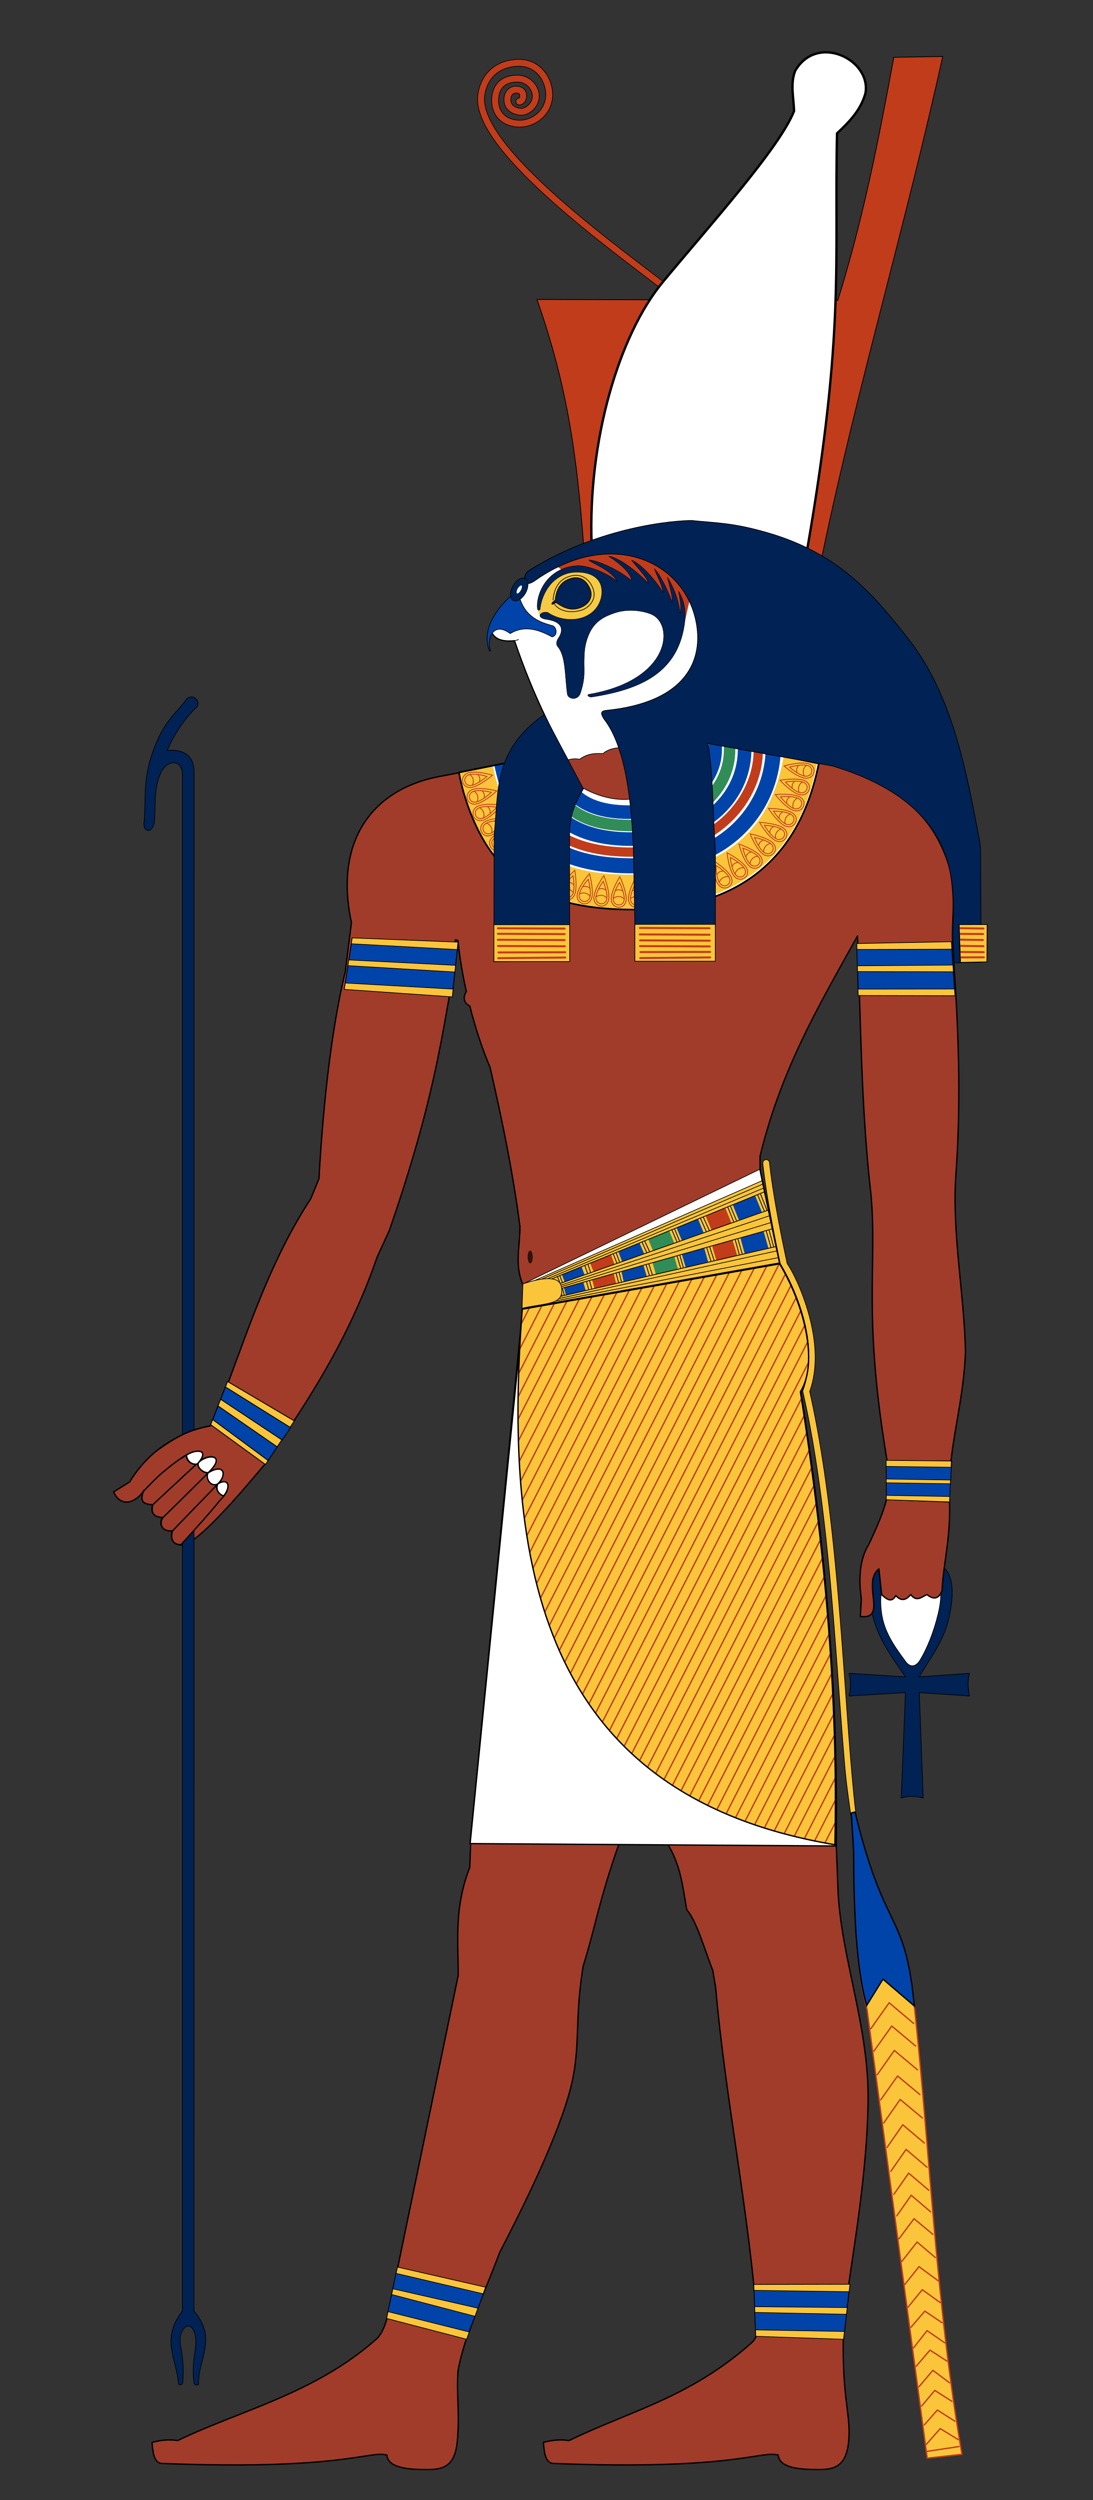 <svg xmlns="http://www.w3.org/2000/svg" width="350" height="800" version="1.0">
   <rect width="100%" height="100%" fill="#333333" stroke="none"/>
   <path d="M263.239 177.936c11.25-53.945 26.764-106.067 38.638-159.856l-15.657.252c-4.933 26.685-9.666 51.097-17.93 77.782l-96.35-.298c9.96 28.257 12.812 50.783 14.906 78.08 24.441-.868 49.947.898 76.393 4.04z" fill="#c13c1b" fill-rule="evenodd" stroke="#000" stroke-width=".25" />
   <path d="M212.479 91.568c-19.257-14.741-60.992-45.15-58.337-61.366 1.156-7.056 6.458-10.137 12.122-10.102 6.45.04 9.697 5.826 9.597 10.354-.128 5.765-5.29 9.436-10.102 9.092-5.512-.395-7.871-4.526-7.071-9.092.676-3.855 3.568-5.246 6.819-5.303 3.688-.065 6.172 2.946 6.06 5.808-.107 2.777-2.82 5.07-5.05 4.798-2.432-.296-4.154-1.697-4.04-4.04.112-2.34 1.696-3.178 3.03-3.03.888.098 1.854.311 2.02 1.767.133 1.17-.63 2.108-1.263 2.02" fill="none" stroke="#000" stroke-width="2.4" stroke-linecap="round" stroke-linejoin="round" />
   <path d="M212.479 91.568c-19.257-14.741-60.992-45.15-58.337-61.366 1.156-7.056 6.458-10.137 12.122-10.102 6.45.04 9.697 5.826 9.597 10.354-.128 5.765-5.29 9.436-10.102 9.092-5.512-.395-7.871-4.526-7.071-9.092.676-3.855 3.568-5.246 6.819-5.303 3.688-.065 6.172 2.946 6.06 5.808-.107 2.777-2.82 5.07-5.05 4.798-2.432-.296-4.154-1.697-4.04-4.04.112-2.34 1.696-3.178 3.03-3.03.888.098 1.854.311 2.02 1.767.133 1.17-.63 2.108-1.263 2.02" fill="none" stroke="#c13c1b" stroke-width="2" stroke-linecap="round" stroke-linejoin="round" />
   <path d="M189.458 174.274c-1.247-33.14 8.667-67.002 22.857-84.107 15.338-18.487 37.346-42.886 41.965-54.643-.111-4.107-1.273-8.75.357-12.857 7.037-12.116 24.368-3.575 22.5 7.143-1.523 5.496-5.248 9.23-9.107 12.857-.913 41.364 2.592 62.807-9.465 132.679" fill="#fff" fill-rule="evenodd" stroke="#000" stroke-width=".75" />
   <path d="M273.756 580.91l-.307 12.343c.092 17.746.562 36.573 4.168 49.573l19.3 143.75 11.117-1.235c-8.34-48.113-10.088-94.907-15.131-142.36-3.04-31.149-9.487-22.25-19.147-62.07z" fill="#fac53a" fill-rule="evenodd" stroke="#c13c1b" stroke-width=".432" />
   <path d="M305.016 303.875h-30.133m30.679 9.062l-30.243.437" fill="none" stroke="#000" stroke-width=".216" />
   <path d="M223.627 242.996l39.73.701c19.383 6.147 34.85 13.406 40.869 34.503 2.172 12.131.178 16.431.926 25.63l.618 9.574c1.33 20.65 1.876 41.458.309 62.688-1.256 18.425 2.698 38.086 3.088 56.512-.628 15.45-4.375 26.908-5.095 40.415l-19.3-1.506c-8.862-49.929-3.742-66.267-5.868-89.245-3.22-28.031-3.23-55.26-4.324-82.76-11.898 21.466-24.346 42.2-31.19 70.408l.001 4.67 6.485 29.916c3.48 4.882 13.453 27.039 6.212 39.67 8.264 48.38 12.168 97.852 11.699 146.232l.617 15.75c1.314 21.451 9.94 42.912 9.573 66.393-.365 23.48-4.595 46.46-7.72 68.864-1.184 25.837 2.385 30.425 1.491 39.848-.893 9.424-6.162 8.992-11.532 8.932-5.474-.062-10.785-.988-10.974-4.595-5.653-1.587-13.631 4.933-72.263 2.662-2.539-.344-2.727-4.075-2.96-6.724 2.614-.714 5.324-1.043 8.228-.596 19.497-9.53 38.655-13.62 58.673-31.498.948-.982 1.746-2.3 1.545-5.867-2.524-35.346-10.217-72.04-13.28-107.465l-.926-5.559c-2.707-6.918-5.104-15.692-8.337-19.455-1.312-7.205-1.855-14.41-6.485-21.616l-14.932-.31c-6.778 19.143-7.696 26.922-11.735 39.837-3.146 18.89-.326 26.913-4.832 41.998-4.543 15.21-14.255 34.954-21.925 49.718-4.702 12.668-11.177 26.046-13.33 37.751-.617 7.54.635 13.364-.258 22.787-.894 9.424-6.163 8.992-11.533 8.932-5.474-.062-10.785-.988-10.974-4.595-5.653-1.587-13.63 4.933-72.263 2.662-2.538-.344-2.727-4.075-2.96-6.724 2.614-.714 5.324-1.043 8.228-.596 19.498-9.53 43.905-14.856 63.898-32.733 1.929-2.157 2.543-4.532 3.28-6.888l22.633-109.224c.029-11.065-1.372-21.58 3.706-34.586l.309-8.647 18.673-170.841-2.075-7.225c-2.65-6.114-.76-12.588-.85-18.335-2.217-17.228-5.72-34.134-9.572-50.954-2.438-5.673-4.693-12.494-6.507-19.661-1.79-.695-2.317-2.681-1.083-4.556-1.216-5.467-2.154-11.034-2.705-16.362l-.822-.183-1.224 11.039c-.477 2.676-.395 5.311-.856 7.941-3.447 19.672-7.004 39.094-18.982 73.803l-3.978 8.723c-9.02 26.126-22.208 46.39-35.88 65.973l-17.033-12.27c9.843-24.334 16.773-49.597 31.63-72.329l2.653-6.442c1.046-18.874 3.392-45.47 8.431-66.333l1.972-15.64c-5.587-25.87 6.44-43.13 29.365-46.96l37.863-7.364" fill="#a13c2a" fill-rule="evenodd" stroke="#000" stroke-width=".432" stroke-linecap="round" stroke-linejoin="round" />
   <g fill-rule="evenodd" stroke="#000" stroke-linecap="round" stroke-linejoin="round">
      <path d="M-2306.297 184.523l126.243 8.061-.277 76.804-129.037-11.151 3.07-73.714z" fill="#fac53a" transform="matrix(.239 -.019 .016 .225 822.602 216.576)" />
      <path d="M-2306.69 192.987l126.446 10.278-.033 22.472-127.353-9.681.94-23.07zm-.92 31.366l127.059 11.038.146 24.403-128.228-10.692 1.023-24.749z" fill="#04a" transform="matrix(.239 -.019 .016 .225 822.602 216.576)" />
   </g>
   <path d="M276.367 591.212c-.447-2.634-1.628-5.47-2.009-8.515-4.272-34.2-4.916-92.64-15.083-137.46 2.938-8.146 1.788-17.4-.399-25.108-2.16-7.611-5.229-13.556-6.802-15.794-1.137-5.323-4.491-21.112-5.654-32.29a1.08 1.08 0 00-1.095-.986h0a1.08 1.08 0 00-1.053 1.21c1.195 11.483 4.617 27.496 5.728 32.695.033.149.098.29.19.412 1.148 1.568 4.46 7.78 6.606 15.34 2.145 7.56 3.183 16.555.35 24.096a1.08 1.08 0 00-.04.615c8.551 37.496 10.412 84.889 13.397 119.58.871 10.114 2.725 19.264 3.093 26.543" fill="#fac53a" fill-rule="evenodd" stroke="#000" stroke-width=".216" stroke-linecap="round" stroke-linejoin="round" />
   <path d="M150.54 589.88l16.832-171.093 88.382-.892c1.158 4.702 6.012 14.324.464 26.558 7.642 48.32 12.4 97.275 11.37 145.307l-117.048.12z" fill="#fff" fill-rule="evenodd" stroke="#000" stroke-width=".432" />
   <path d="M267.58 590.098c-90.46-15.206-106.955-83.4-100.208-171.311l82.405-14.566c7.818 13 12.343 30.673 6.468 40.177 7.66 48.435 12.394 97.556 11.335 145.7z" fill="#fac53a" fill-rule="evenodd" stroke="#000" stroke-width=".216" />
   <path d="M146.949 247.166l32.876-6.575 46.534-3.71 35.83 7.407c-6.734 33.984-29.78 46.135-56.48 46.728-25.29.558-37.1-5.936-45.358-14.705-7.848-8.336-12.017-21.412-13.402-29.145z" fill="#fff" fill-rule="evenodd" stroke="#000" stroke-linecap="round" stroke-linejoin="round" stroke-width=".272" />
   <path style="marker:none" d="M160.682 244.417c4.956 24.508 19.253 33.587 45.6 32.55 26.412-1.039 39.559-17.992 41.17-34.45-.009-.222-.016-.547.115-1.127" color="#000" fill="none" stroke="#04a" stroke-width="4.841" stroke-linejoin="round" overflow="visible" />
   <path style="marker:none" d="M173.219 242.07c4.82 18.648 15.355 22.691 32.552 22.025 16.068-.621 27.977-11.153 27.858-24.363-.042-.503.136-.834.101-1.134" color="#000" fill="none" stroke="#308d57" stroke-width="3.674" overflow="visible" />
   <path style="marker:none" d="M165.003 243.832c3.622 17.164 12.732 29.993 40.961 28.756 24.573-1.076 36.362-17.698 36.834-31.589-.016-.062-.017-.355.046-.648" color="#000" fill="none" stroke="#c13c1b" stroke-width="2.971" overflow="visible" />
   <path style="marker:none" d="M177.307 241.154c2.44 8.14 5.165 20.311 28.455 18.548 15.258-1.155 22.63-10.253 23.206-18.742.047-.965.04-3.107.157-3.389" color="#000" fill="none" stroke="#04a" stroke-width="4.357" overflow="visible" />
   <path style="marker:none" d="M169.009 242.795c4.876 23.183 22.08 26.472 37.215 25.573 20.56-1.228 31.623-13.958 32.192-27.435.018-.247.014-1.17.132-1.544" color="#000" fill="none" stroke="#04a" stroke-width="4.357" overflow="visible" />
   <path style="marker:none" d="M152.49 246.21c5.385 26.016 19.895 40.196 52.72 39.028l.386-.014h.011c43.57-1.705 49.082-34.323 50.663-41.917" color="#000" fill="none" stroke="#fac53a" stroke-width="10.867" overflow="visible" />
   <path d="M146.949 247.166l32.876-6.575 46.534-3.71 35.83 7.407c-6.734 33.984-29.78 46.135-56.48 46.728-25.29.558-37.1-5.936-45.358-14.705-7.848-8.336-12.017-21.412-13.402-29.145z" fill="none" stroke="#000" stroke-width=".543" stroke-linecap="round" stroke-linejoin="round" />
   <g fill="none" stroke="#c13c1b" stroke-width=".272">
      <path d="M218.423 286.286c-.63-1.925-.246-5.316.257-7.537 1.576 1.602 3.763 4.277 4.315 6.098 1.061 3.502-3.498 4.713-4.572 1.44z" />
      <path d="M219.014 286.053c-.468-1.426-.187-3.936.183-5.58 1.164 1.187 2.78 3.17 3.189 4.518.786 2.594-2.577 3.487-3.372 1.062z" />
      <path d="M219.007 285.982a2.675 2.675 0 011.465-1.153c.814-.25 1.365-.097 1.825.108m-3.449-1.534c.24-.302.77-.598 1.03-.674.282-.082.881-.06 1.157.016" style="marker:none" color="#000" stroke-linecap="round" stroke-linejoin="round" overflow="visible" />
   </g>
   <g fill="none" stroke="#c13c1b" stroke-width=".272">
      <path d="M212.712 287.154c-.442-1.978.27-5.315.986-7.477 1.412 1.747 3.33 4.621 3.703 6.487.717 3.588-3.938 4.353-4.69.99z" />
      <path d="M213.322 286.98c-.327-1.466.196-3.936.723-5.537 1.044 1.295 2.46 3.424 2.736 4.806.532 2.657-2.902 3.22-3.459.73z" />
      <path d="M213.322 286.907c.205-.28.736-.834 1.57-1.005.834-.17 1.368.036 1.806.284m-3.284-1.861c.268-.277.824-.52 1.09-.57.289-.055.883.025 1.15.128" style="marker:none" color="#000" stroke-linecap="round" stroke-linejoin="round" overflow="visible" />
   </g>
   <g fill="none" stroke="#c13c1b" stroke-width=".272">
      <path d="M224.248 284.719c-.819-1.854-.773-5.266-.492-7.526 1.726 1.437 4.168 3.882 4.898 5.64 1.404 3.378-3.012 5.036-4.406 1.886z" />
      <path d="M224.813 284.428c-.607-1.373-.577-3.898-.372-5.571 1.276 1.066 3.081 2.878 3.622 4.18 1.04 2.502-2.218 3.725-3.25 1.39z" />
      <path d="M224.798 284.357a2.675 2.675 0 011.344-1.292c.785-.33 1.349-.232 1.827-.074m-3.584-1.184c.209-.325.706-.67.957-.772.273-.11.871-.148 1.154-.1" style="marker:none" color="#000" stroke-linecap="round" stroke-linejoin="round" overflow="visible" />
   </g>
   <g fill="none" stroke="#c13c1b" stroke-width=".272">
      <path d="M201.254 287.675c-.037-2.026 1.328-5.153 2.463-7.127 1.034 1.994 2.338 5.194 2.33 7.097-.016 3.659-4.73 3.475-4.793.03z" />
      <path d="M201.887 287.626c-.027-1.5.98-3.816 1.817-5.279.763 1.477 1.724 3.847 1.718 5.257-.012 2.71-3.489 2.574-3.535.022z" />
      <path style="marker:none" d="M201.9 287.556c.258-.234.889-.67 1.74-.67.852 0 1.334.309 1.713.64m-2.844-2.482c.318-.218.91-.344 1.182-.34.293.004.86.201 1.101.356" color="#000" stroke-linecap="round" stroke-linejoin="round" overflow="visible" />
   </g>
   <g fill="none" stroke="#c13c1b" stroke-width=".272">
      <path d="M195.734 287.58c.043-2.027 1.53-5.098 2.742-7.026.955 2.033 2.131 5.282 2.048 7.183-.16 3.656-4.863 3.287-4.79-.158z" />
      <path d="M196.368 287.555c.032-1.5 1.13-3.775 2.024-5.203.704 1.506 1.571 3.911 1.51 5.32-.118 2.707-3.588 2.434-3.534-.117z" />
      <path d="M196.385 287.485a2.675 2.675 0 011.765-.6c.85.033 1.32.36 1.686.706M197.091 285c.327-.206.924-.308 1.195-.294.293.015.851.235 1.086.399" style="marker:none" color="#000" stroke-linecap="round" stroke-linejoin="round" overflow="visible" />
   </g>
   <g fill="none" stroke="#c13c1b" stroke-width=".272">
      <path d="M207.034 287.645c-.263-2.01.743-5.27 1.65-7.359 1.25 1.866 2.904 4.9 3.109 6.792.394 3.638-4.311 3.983-4.76.567z" />
      <path d="M207.657 287.525c-.194-1.488.547-3.902 1.215-5.449.924 1.382 2.144 3.63 2.296 5.031.292 2.694-3.18 2.948-3.51.418z" />
      <path d="M207.663 287.454c.23-.26.808-.766 1.654-.861.846-.095 1.36.158 1.773.444m-3.104-2.147c.292-.252.867-.444 1.137-.47.292-.03.877.103 1.134.23" style="marker:none" color="#000" stroke-linecap="round" stroke-linejoin="round" overflow="visible" />
   </g>
   <g fill="none" stroke="#c13c1b" stroke-width=".272">
      <path d="M158.04 267.612c1.672-1.144 5.034-1.724 7.308-1.862-1.097 1.96-3.053 4.809-4.647 5.848-3.064 2-5.504-2.038-2.661-3.986z" />
      <path d="M158.429 268.114c1.238-.847 3.727-1.28 5.408-1.385-.814 1.45-2.264 3.555-3.445 4.325-2.27 1.481-4.068-1.498-1.963-2.94z" />
      <path style="marker:none" d="M158.496 268.087a2.675 2.675 0 011.516 1.085c.468.71.475 1.283.408 1.782m.507-3.74c.357.145.789.571.935.8.158.247.304.829.308 1.115" color="#000" stroke-linecap="round" stroke-linejoin="round" overflow="visible" />
   </g>
   <g fill="none" stroke="#c13c1b" stroke-width=".272">
      <path d="M155.411 262.869c1.777-.975 5.18-1.222 7.456-1.137-1.284 1.844-3.51 4.487-5.198 5.365-3.246 1.689-5.277-2.57-2.258-4.228z" />
      <path d="M155.75 263.406c1.315-.722 3.834-.908 5.518-.848-.953 1.363-2.603 3.317-3.853 3.967-2.404 1.251-3.902-1.89-1.666-3.119z" />
      <path d="M155.818 263.386a2.675 2.675 0 011.403 1.228c.396.754.347 1.324.231 1.813m.872-3.672c.341.18.729.646.852.888.133.262.221.855.197 1.14" style="marker:none" color="#000" stroke-linecap="round" stroke-linejoin="round" overflow="visible" />
   </g>
   <g fill="none" stroke="#c13c1b" stroke-width=".272">
      <path d="M161.24 272.179c1.485-1.38 4.724-2.451 6.952-2.924-.795 2.101-2.307 5.207-3.73 6.472-2.734 2.43-5.744-1.202-3.222-3.548z" />
      <path d="M161.7 272.617c1.099-1.021 3.495-1.818 5.143-2.17-.59 1.553-1.713 3.851-2.767 4.787-2.025 1.8-4.245-.879-2.377-2.617z" />
      <path style="marker:none" d="M161.761 272.58a2.675 2.675 0 011.66.849c.57.634.66 1.199.668 1.702m-.052-3.774c.375.091.864.448 1.043.652.193.222.424.775.47 1.058" color="#000" stroke-linecap="round" stroke-linejoin="round" overflow="visible" />
   </g>
   <g fill="none" stroke="#c13c1b" stroke-width=".272">
      <path d="M151.549 252.573c1.945-.567 5.321-.07 7.524.508-1.653 1.521-4.4 3.618-6.238 4.109-3.535.944-4.594-3.653-1.286-4.617z" />
      <path d="M151.762 253.17c1.441-.419 3.94-.054 5.571.37-1.225 1.124-3.26 2.673-4.622 3.037-2.618.699-3.399-2.693-.949-3.406z" />
      <path d="M151.834 253.166c.292.187.88.681 1.103 1.503.223.822.051 1.368-.169 1.82m1.649-3.395c.294.25.57.789.638 1.051.073.285.031.883-.054 1.157" style="marker:none" color="#000" stroke-linecap="round" stroke-linejoin="round" overflow="visible" />
   </g>
   <g fill="none" stroke="#c13c1b" stroke-width=".272">
      <path d="M150.202 247.236c1.969-.482 5.32.161 7.496.834-1.718 1.448-4.552 3.424-6.41 3.834-3.573.79-4.432-3.848-1.086-4.668z" />
      <path d="M150.39 247.842c1.458-.356 3.939.116 5.55.611-1.274 1.07-3.374 2.53-4.75 2.833-2.646.585-3.279-2.837-.8-3.444z" />
      <path style="marker:none" d="M150.462 247.84c.284.2.849.72 1.036 1.55.188.83-.008 1.369-.247 1.812m1.794-3.321c.283.262.537.813.593 1.078.06.287-.008.883-.105 1.153" color="#000" stroke-linecap="round" stroke-linejoin="round" overflow="visible" />
   </g>
   <g fill="none" stroke="#c13c1b" stroke-width=".272">
      <path d="M153.222 257.885c1.883-.749 5.29-.576 7.538-.21-1.5 1.671-4.034 4.02-5.818 4.684-3.43 1.276-4.921-3.2-1.72-4.474z" />
      <path d="M153.491 258.46c1.395-.555 3.917-.43 5.581-.163-1.113 1.235-2.99 2.971-4.312 3.463-2.54.945-3.64-2.356-1.269-3.3z" />
      <path d="M153.562 258.448c.31.159.94.595 1.241 1.391.3.797.182 1.357.006 1.829m1.318-3.538c.316.222.643.732.735.986.1.277.115.876.056 1.157" style="marker:none" color="#000" stroke-linecap="round" stroke-linejoin="round" overflow="visible" />
   </g>
   <g fill="none" stroke="#c13c1b" stroke-width=".272">
      <path d="M169.49 279.667c1.03-1.746 3.83-3.695 5.83-4.783-.162 2.24-.727 5.649-1.731 7.266-1.93 3.109-5.85.485-4.1-2.483z" />
      <path d="M170.055 279.956c.763-1.292 2.833-2.738 4.312-3.546-.123 1.658-.545 4.18-1.288 5.378-1.429 2.303-4.32.366-3.024-1.832z" />
      <path style="marker:none" d="M170.104 279.904a2.675 2.675 0 011.833.34c.725.445.974.96 1.124 1.441m-1.125-3.603c.386-.019.957.184 1.186.329.248.157.627.622.752.88" color="#000" stroke-linecap="round" stroke-linejoin="round" overflow="visible" />
   </g>
   <g fill="none" stroke="#c13c1b" stroke-width=".272">
      <path d="M165.072 276.193c1.3-1.554 4.38-3.023 6.53-3.771-.525 2.184-1.636 5.455-2.89 6.888-2.408 2.754-5.85-.472-3.64-3.117z" />
      <path d="M165.582 276.571c.963-1.151 3.24-2.242 4.831-2.798-.39 1.616-1.217 4.036-2.145 5.097-1.784 2.04-4.322-.34-2.686-2.299z" />
      <path d="M165.639 276.527a2.675 2.675 0 011.753.633c.644.558.805 1.107.875 1.605m-.524-3.737c.384.043.914.336 1.117.517.219.195.517.715.599.99" style="marker:none" color="#000" stroke-linecap="round" stroke-linejoin="round" overflow="visible" />
   </g>
   <g fill="none" stroke="#c13c1b" stroke-width=".272">
      <path d="M174.355 282.39c.834-1.846 3.407-4.087 5.278-5.386.08 2.245-.112 5.695-.934 7.411-1.581 3.3-5.763 1.116-4.344-2.024z" />
      <path d="M174.948 282.617c.618-1.367 2.52-3.03 3.903-3.992.057 1.661-.09 4.215-.699 5.486-1.17 2.444-4.255.832-3.204-1.494z" />
      <path style="marker:none" d="M174.99 282.56c.333-.101 1.09-.226 1.86.139s1.072.85 1.273 1.311m-1.508-3.46c.381-.06.971.08 1.214.199.264.13.691.55.843.793" color="#000" stroke-linecap="round" stroke-linejoin="round" overflow="visible" />
   </g>
   <g fill="none" stroke="#c13c1b" stroke-width=".272">
      <path d="M184.858 286.055c.386-1.99 2.372-4.765 3.893-6.46.597 2.166 1.206 5.567.802 7.427-.777 3.575-5.35 2.415-4.695-.967z" />
      <path d="M185.488 286.138c.286-1.473 1.752-3.529 2.876-4.785.439 1.603.886 4.121.587 5.499-.576 2.648-3.949 1.792-3.463-.714z" />
      <path d="M185.516 286.072c.3-.174 1.008-.47 1.841-.293s1.24.58 1.542.982m-2.266-3.019c.357-.147.963-.147 1.227-.087.287.065.8.376 1.004.577" style="marker:none" color="#000" stroke-linecap="round" stroke-linejoin="round" overflow="visible" />
   </g>
   <g fill="none" stroke="#c13c1b" stroke-width=".272">
      <path d="M179.552 284.541c.579-1.942 2.826-4.51 4.505-6.047.382 2.213.656 5.658.072 7.469-1.123 3.482-5.56 1.88-4.577-1.422z" />
      <path d="M180.17 284.686c.429-1.438 2.09-3.341 3.33-4.481.28 1.638.479 4.188.046 5.53-.831 2.579-4.104 1.397-3.376-1.049z" />
      <path style="marker:none" d="M180.205 284.623a2.675 2.675 0 011.86-.112c.812.258 1.178.698 1.44 1.128m-1.961-3.225c.37-.112.973-.053 1.23.033.279.092.758.452.942.672" color="#000" stroke-linecap="round" stroke-linejoin="round" overflow="visible" />
   </g>
   <g fill="none" stroke="#c13c1b" stroke-width=".272">
      <path d="M190.187 287.041c.173-2.02 1.852-4.99 3.184-6.836.824 2.09 1.79 5.407 1.586 7.299-.392 3.638-5.062 2.97-4.77-.463z" />
      <path d="M190.822 287.057c.128-1.495 1.368-3.695 2.35-5.064.608 1.548 1.32 4.004 1.169 5.406-.29 2.694-3.736 2.2-3.52-.342z" />
      <path d="M190.843 286.989c.28-.206.952-.576 1.8-.488.847.088 1.294.445 1.637.813m-2.574-2.761c.34-.184.942-.249 1.211-.217.292.034.835.29 1.06.468" style="marker:none" color="#000" stroke-linecap="round" stroke-linejoin="round" overflow="visible" />
   </g>
   <g fill="none" stroke="#c13c1b" stroke-width=".272">
      <path d="M234.914 280.145c-1.192-1.64-1.868-4.983-2.07-7.252 1.99 1.04 4.894 2.914 5.979 4.477 2.086 3.006-1.88 5.56-3.909 2.775z" />
      <path d="M235.405 279.741c-.883-1.213-1.387-3.688-1.54-5.366 1.472.772 3.62 2.161 4.423 3.32 1.545 2.226-1.381 4.11-2.883 2.046z" />
      <path style="marker:none" d="M235.376 279.675a2.675 2.675 0 011.04-1.546c.698-.489 1.27-.512 1.77-.46m-3.753-.399c.136-.361.549-.805.773-.957.243-.166.82-.328 1.106-.34" color="#000" stroke-linecap="round" stroke-linejoin="round" overflow="visible" />
   </g>
   <g fill="none" stroke="#c13c1b" stroke-width=".272">
      <path d="M229.83 282.763c-1.045-1.736-1.43-5.126-1.435-7.404 1.894 1.209 4.624 3.326 5.569 4.978 1.818 3.175-2.354 5.376-4.134 2.426z" />
      <path d="M230.354 282.403c-.775-1.285-1.063-3.794-1.07-5.48 1.4.897 3.419 2.467 4.119 3.69 1.347 2.353-1.732 3.976-3.05 1.79z" />
      <path d="M230.33 282.335a2.675 2.675 0 011.171-1.45c.737-.427 1.31-.4 1.803-.305m-3.704-.723c.166-.348.616-.754.852-.887.257-.143.846-.256 1.132-.243" style="marker:none" color="#000" stroke-linecap="round" stroke-linejoin="round" overflow="visible" />
   </g>
   <g fill="none" stroke="#c13c1b" stroke-width=".272">
      <path d="M239.77 276.954c-1.425-1.441-2.596-4.646-3.138-6.858 2.125.73 5.276 2.144 6.584 3.527 2.515 2.658-1.023 5.78-3.446 3.33z" />
      <path d="M240.194 276.481c-1.055-1.067-1.926-3.438-2.33-5.074 1.572.542 3.904 1.593 4.872 2.617 1.862 1.97-.747 4.271-2.542 2.457z" />
      <path d="M240.156 276.42c.024-.346.18-1.097.795-1.685.616-.588 1.178-.697 1.681-.72m-3.77.169c.08-.377.42-.878.62-1.062.215-.2.76-.448 1.042-.503" style="marker:none" color="#000" stroke-linecap="round" stroke-linejoin="round" overflow="visible" />
   </g>
   <g fill="none" stroke="#c13c1b" stroke-width=".272">
      <path d="M248.125 268.884c-1.764-.997-3.765-3.76-4.89-5.741 2.243.121 5.662.623 7.297 1.597 3.144 1.871.592 5.84-2.407 4.144z" />
      <path d="M248.404 268.314c-1.306-.739-2.79-2.782-3.625-4.246 1.66.093 4.19.468 5.4 1.189 2.33 1.386.447 4.312-1.775 3.057z" />
      <path style="marker:none" d="M248.35 268.266a2.675 2.675 0 01.306-1.839c.433-.734.943-.992 1.42-1.15m-3.581 1.19c-.026-.385.166-.96.307-1.19.153-.252.61-.64.866-.77" color="#000" stroke-linecap="round" stroke-linejoin="round" overflow="visible" />
   </g>
   <g fill="none" stroke="#c13c1b" stroke-width=".272">
      <path d="M244.212 273.218c-1.599-1.244-3.175-4.27-3.998-6.394 2.202.448 5.51 1.444 6.985 2.646 2.837 2.31-.267 5.863-2.987 3.748z" />
      <path d="M244.572 272.695c-1.185-.922-2.354-3.16-2.966-4.73 1.629.334 4.076 1.075 5.17 1.965 2.1 1.711-.19 4.331-2.204 2.765z" />
      <path d="M244.526 272.64a2.675 2.675 0 01.571-1.775c.535-.663 1.078-.843 1.574-.93m-3.717.654c.03-.384.304-.925.477-1.134.188-.226.697-.542.97-.633" style="marker:none" color="#000" stroke-linecap="round" stroke-linejoin="round" overflow="visible" />
   </g>
   <g fill="none" stroke="#c13c1b" stroke-width=".272">
      <path d="M251.224 264.192c-1.806-.92-3.926-3.593-5.136-5.523 2.246.024 5.683.376 7.36 1.278 3.222 1.732.846 5.807-2.224 4.245z" />
      <path d="M251.478 263.61c-1.338-.68-2.91-2.658-3.807-4.084 1.662.02 4.206.285 5.447.952 2.387 1.284.634 4.29-1.64 3.132z" />
      <path style="marker:none" d="M251.422 263.565a2.675 2.675 0 01.225-1.85c.4-.753.9-1.033 1.37-1.212m-3.527 1.345c-.043-.383.124-.965.255-1.203.141-.257.582-.664.831-.805" color="#000" stroke-linecap="round" stroke-linejoin="round" overflow="visible" />
   </g>
   <g fill="none" stroke="#c13c1b" stroke-width=".272">
      <path d="M255.82 254.21c-1.938-.589-4.494-2.85-6.023-4.537 2.216-.37 5.661-.626 7.47-.032 3.476 1.141 1.85 5.57-1.446 4.57z" />
      <path d="M255.969 253.593c-1.436-.436-3.33-2.107-4.464-3.354 1.64-.271 4.191-.456 5.53-.017 2.575.845 1.376 4.112-1.066 3.371z" />
      <path d="M255.906 253.558a2.675 2.675 0 01-.102-1.862c.262-.81.704-1.173 1.135-1.432m-3.235 1.943c-.11-.37-.048-.973.04-1.23.093-.278.456-.756.677-.938" style="marker:none" color="#000" stroke-linecap="round" stroke-linejoin="round" overflow="visible" />
   </g>
   <g fill="none" stroke="#c13c1b" stroke-width=".272">
      <path d="M253.902 259.254c-1.885-.742-4.252-3.2-5.641-5.004 2.238-.192 5.693-.172 7.448.565 3.374 1.415 1.4 5.7-1.807 4.44z" />
      <path d="M254.1 258.65c-1.397-.55-3.151-2.366-4.182-3.7 1.657-.139 4.214-.12 5.514.426 2.499 1.048 1.042 4.208-1.333 3.275z" />
      <path style="marker:none" d="M254.04 258.61a2.675 2.675 0 01.046-1.863c.326-.787.796-1.114 1.247-1.338m-3.381 1.678c-.08-.377.03-.973.138-1.222.116-.27.516-.717.75-.881" color="#000" stroke-linecap="round" stroke-linejoin="round" overflow="visible" />
   </g>
   <g fill="none" stroke="#c13c1b" stroke-width=".272">
      <path d="M257.554 248.961c-1.99-.377-4.775-2.35-6.477-3.863 2.164-.607 5.562-1.231 7.423-.836 3.58.761 2.44 5.339-.946 4.7z" />
      <path d="M257.635 248.331c-1.475-.28-3.537-1.736-4.798-2.854 1.601-.446 4.117-.905 5.496-.612 2.65.563 1.81 3.94-.698 3.466z" />
      <path d="M257.57 248.303a2.675 2.675 0 01-.303-1.84c.173-.833.574-1.242.975-1.546m-3.008 2.279c-.149-.355-.152-.961-.093-1.226.064-.287.373-.8.573-1.006" style="marker:none" color="#000" stroke-linecap="round" stroke-linejoin="round" overflow="visible" />
   </g>
   <path d="M164.765 205.02c6.137 17.966 12.695 30.807 21.366 45.745 3.909 2.405 8.221 2.748 13 3.065l37.705-31.242-20.807-49.288-26.435 1.535-18.76 8.186-4.967 3.929-2.196 6.133-6.608 9.214.715.593c1.453 2.228 4.313 2.373 6.987 2.13z" fill="#fff" fill-rule="evenodd" stroke="#000" stroke-width=".387" stroke-linecap="round" stroke-linejoin="round" />
   <path d="M177.664 180.595l2.686 2.167 38.936 16.202 2.059-9.182c-15.948-19.478-33.984-13.089-43.681-9.187z" fill="#c13c1b" fill-rule="evenodd" />
   <path d="M178.012 245.472l5.788 4.842c4.753 3.448 12.773 6.848 20.676 4.948l-6.154-15.208 1.053-.677c-1.495-.4-4.915.356-6.251 1.758-2.944-.116-5.055.032-7.563 1.843-2.475-.763-6.91 1.07-7.55 2.494z" fill="#a13c2a" fill-rule="evenodd" stroke="#000" stroke-width=".216" />
   <path d="M226.648 237.899l39.925 7.195c45.256 13.667 38.112 43.494 38.562 55.35l.393 7.642 8.647-.174-.196-36.393-.237-2.146c-4.126-21.7-8.519-46.448-22.453-64.389-11.883-15.3-23.004-28.054-45.72-34.58-11.133-3.199-16.03-3.012-24.191-3.863-11.164.237-32.984 4-52.035 16.048-2.068 1.308-2.307 6.031 1.82 3.293 23.825-16.949 47.426-6.83 51.625 12.574 2.797 12.923-3.255 26.347-28.752 28.867-1.575.218-1.86.808-.607 2.773 7.332 9.318 8.831 28.536 9.385 41.074.493 21.766.639 35.6.639 35.6h25.544c.16-11.815.058-20.042.083-34.683-.885-12.037-.674-24.858-2.432-34.188z" fill="#025" fill-rule="evenodd" stroke="#000" stroke-width=".23" stroke-linecap="round" stroke-linejoin="round" />
   <path style="marker:none" d="M157.06 208.122c.04.299-.265.293-.337.154-2.609-6.733 2.157-13.267 6.619-17.344.618.046 2.906.367 3.3 1.082 2.244 6.298 7.74 7.46 10.366 8.233 1.426.72 1.499 3.204-.221 3.537-3.022-1.6-8.2-4.248-13.415-1.055-6.053-4.502-7.516 3.062-6.312 5.393z" color="#000" fill="#04a" fill-rule="evenodd" stroke="#000" stroke-width=".214" stroke-linecap="round" stroke-linejoin="round" overflow="visible" />
   <path style="marker:none" d="M157.86 203.043c1.157 2.15 5.718 2.616 8.19 1.603" color="#000" fill="none" stroke="#000" stroke-width=".214" stroke-linecap="round" stroke-linejoin="round" overflow="visible" />
   <path d="M172.12 194.93c.864-9.197 6.794-11.285 9.484-11.904 6.784-1.42 11.867.339 14.892 5.945-2.743 4.02-4.539 9.285-10.97 10.847-3.919-.248-8.182-.565-12.581-2.574" fill="#f5ca44" fill-rule="evenodd" />
   <path style="marker:none" d="M172.963 194.854c-.142.59-.73.411-.858.061-.605-4.51 2.902-13.533 13.115-13.911 3.216.028 9.311 2.333 12.318 5.025-1.74-3.76-8.306-5.825-9.004-6.852 2.638.082 8.664 2.763 12.244 5.484 1.495 1.135 1.534 1.11 1.308.309-1.042-2.589-4.18-5.024-7.158-6.969 2.993.239 8.853 4.617 12.629 8.617-.35-2.033-3.488-4.902-5.3-7.373 2.697.975 7.368 5.911 10.06 10.316-.238-2.27-1.851-5.055-2.777-7.583 1.81 1.854 4.022 6.185 5.671 10.651.27-1.763-.859-5.157-1.476-7.955 1.84 3.154 3.596 6.955 4.04 11.733.574-2.706-.143-4.876-.476-7.204 1.898 3.123 2.382 6.348 1.995 9.635-1.9 16.623-14.557 21.843-29.907 24.207-.959.05-1.494-.697-.858-.858 26.456-4.51 27.475-22.567 19.974-25.666-2.264-.935-7.056-1.953-11.646-.401-2.86.967-6.257 2.373-8.161 6.58-1.616 3.568-1.558 6.169-1.644 8.272-.126 3.049.527 5.735-1.209 10.847-.822 2.422-3.935 1.964-4.177.245-.806-5.7-.454-12.057-3.003-15.075-.678-.803-.555-1.769.245-2.942.63-.925 1.42-2.789.245-4.124-.928-1.055-2.41-1.473-4.29-1.76-3.263-.496-1.965-2.627.49-2.206 3.453 2.357 7.651 2.64 10.56 1.861 5.608-1.5 7.558-6.694 6.568-10.364-.705-2.612-3.404-4.421-7.69-4.359-3.036-.075-5.485 1.151-7.231 2.628-2.9 2.451-4.368 6.418-4.597 9.131z" color="#000" fill="#025" fill-rule="evenodd" stroke="#000" stroke-width=".129" stroke-linecap="round" stroke-linejoin="round" overflow="visible" />
   <path style="marker:none" d="M177.1 191.992c.339-4.084 2.126-6.387 4.68-7.366 4.56-1.749 7.164 1.099 8.147 3.77 1.293 3.51-1.491 6.267-3.943 6.933-3.71 1.009-6.928.064-8.364-1.907" color="#000" fill="#fac53a" fill-rule="evenodd" stroke="#000" stroke-width=".214" stroke-linecap="round" stroke-linejoin="round" overflow="visible" />
   <path style="marker:none" d="M176.71 193.336c.054-.805 1.067-1.125 1.087-1.351.339-3.682 1.931-5.717 4.33-6.666 3.067-1.214 5.453-.047 6.804 3.077 1.077 2.492-.227 5.03-3.294 6.11-2.884 1.015-5.264-.058-7.573-1.72-.105-.076-.513.584-1.354.55zm-2.46 35.359c-16.577 11.497-14.534 25.014-16 38.36-.045.41-.09 40.252-.137 40.661l24.293-.368-.016-40.293c-.024-6.573 2.203-10.88 4.428-14.64l-12.567-23.72z" color="#000" fill="#025" fill-rule="evenodd" stroke="#000" stroke-width=".214" stroke-linecap="round" stroke-linejoin="round" overflow="visible" />
   <path d="M273.805 579.819l-1.202.32.74 12.023c.093 17.745.563 36.572 4.168 49.573l5.23-8.443 10.056 8.597c-3.039-31.149-9.332-22.25-18.992-62.07z" fill="#04a" fill-rule="evenodd" stroke="#000" stroke-width=".432" />
   <path d="M278.867 649.142l5.852-8.287 7.865 6.627" fill="none" stroke="#c13c1b" stroke-width=".432" stroke-linecap="round" stroke-linejoin="round" />
   <path d="M279.834 656.337l5.723-8.032 7.637 6.376m-12.284 9.196l5.476-7.764 7.417 6.203m-11.79 9.6l5.411-7.637 7.149 5.956m-11.593 9.095l5.264-7.54 7.105 5.922m-11.289 9.415l5.023-7.232 6.894 5.828m-10.726 9.076l4.888-7.017 6.719 5.689m-10.61 8.659l4.72-6.759 6.455 5.482m-10.256 8.18l4.621-6.587 6.235 5.308m-10.139 8.613l4.803-6.42 6.04 5.014m-9.955 8.67l4.893-6.224 5.835 4.958m-9.785 8.662l4.57-5.734 6.158 4.535m-9.706 8.471l4.596-5.635 5.744 4.136m-7.706 20.373l4.43-5.172 5.418 3.503m-10.722-4.181l4.364-5.557 5.668 3.904m-10.817-4.979l4.44-5.17 5.554 3.734m-7.45 20.483l4.472-5.273 5.312 3.974m-8.909 7.463l4.199-5.018 5.495 3.504m-8.178 13.742l4.43-5.018 5.727 3.504m-10.8-4.7l4.155-4.752 5.619 3.595m-8.798 9.621l10.15-1.534" fill="none" stroke="#c13c1b" stroke-width=".432" stroke-linecap="round" stroke-linejoin="round" />
   <g fill-rule="evenodd" stroke="#000" stroke-linecap="round" stroke-linejoin="round" stroke-width=".214">
      <path d="M288.588 575.341c2.696-.88 4.905-.544 7.032 0l-1.24-33.732 16.063 1.073c-.491-2.416-.658-4.832 0-7.248l-16.063 1.127h0c3.364-6.014 8.081-11.346 9.778-20.14 3.428-17.77-5.634-17.024-11.92-17.081-6.844-.062-16.947 1.008-12.744 17.839 1.933 7.742 6.647 13.83 10.45 19.382h0l-18.053-1.127c.606 2.416.548 4.832 0 7.248l18.052-1.073h0l-1.355 33.732z" fill="#025" />
      <path d="M289.943 531.594c-3.47-4.71-6.798-9.313-7.636-15.389-1.695-12.282 4.682-13.654 9.841-13.685 4.587-.027 11.367.623 8.332 13.577-1.424 6.078-3.639 11.545-6.1 15.497-1.541 2.086-3.196 1.745-4.437 0z" fill="#fff" />
   </g>
   <path d="M304.002 479.081l-19.85-.54c-.994 4.965-3.447 10.223-5.842 15.469-3.166 5.025-3.372 11.438-2.488 17.524l-.324 5.733c8.915 1.067.301-10.832 5.95-15.253l.865 8.222c1.616 1.538 3.21 2.756 4.543.324 1.586 1.777 3.173 1.649 4.76-.324 1.94 2.508 3.523.742 5.192 0 1.778 1.39 3.661 1.885 4.868-1.298.35-8.684 2.948-17.117 2.326-29.857z" fill="#a13c2a" fill-rule="evenodd" stroke="#000" stroke-width=".432" stroke-linecap="round" stroke-linejoin="round" />
   <g fill-rule="evenodd" stroke="#000" stroke-linecap="round" stroke-linejoin="round" stroke-width=".214">
      <path d="M283.981 467.345l20.824.162-.866 13.143-19.85-.757-.108-12.548z" fill="#fac53a" />
      <path d="M283.981 469.238l20.661.27-.212 4.061-20.395-.32-.054-4.011z" fill="#04a" />
      <path d="M283.763 467.29l20.878.217-.592 13.089-20.233-.703-.053-12.603z" fill="#fac53a" />
      <path d="M283.788 469.238l20.854.27-.25 4.061-20.55-.32-.054-4.011zm.039 5.239l20.491.31-.213 4.06-20.224-.36-.054-4.01z" fill="#04a" />
   </g>
   <path d="M151.83-196.826h25.973v12.197H151.83v-12.197z" fill="#fac53a" fill-rule="evenodd" stroke="#000" stroke-width=".224" transform="matrix(.934 0 0 .967 16.352 486.22)" />
   <path d="M153.196-195.633l22.881.104m-22.891 1.715l22.881.104m-22.887 1.87l22.882.105m-22.812 1.955l22.881.103m-22.731 2.029l22.877-.055m-22.96 1.955l22.95-.216" fill="none" stroke="#c13c1b" stroke-width=".665" stroke-linecap="round" stroke-linejoin="round" transform="matrix(.934 0 0 .967 16.352 486.22)" />
   <path d="M72.497 455.226c-10.26 1.61-22.705 5.432-31.006 18.986l-5.114 3.167c2.705 5.952 8.038 2.536 9.736-.572-1.007 2.748-.476 4.505 2.77 4.51-.688 2.564.217 4.048 3.228 4.104-1.604 2.526.297 4.752 3.075 4.24-.977 3.233.756 4.605 2.473 4.637 4.58 1.97 25.028-23.414 27.065-25.628" fill="#a13c2a" fill-rule="evenodd" stroke="#000" stroke-width=".432" stroke-linecap="round" stroke-linejoin="round" />
   <path d="M46.098 263.502c.717-7.123-.404-13.377 2.521-22.038 3.57-10.57 7.136-12.402 11.293-17.956 1.575-1.287 4.167.058 3.317 2.505-4.822 4.49-8.263 10.622-9.669 14.122 1.447-.163 8.412-.698 8.568 6.52l-.024 492.832c7.755 8.9 1.09 15.739 1.506 23.47-.793.383-1.422.138-1.502-.535-1.038-8.461 1.847-12.15-.052-16.55-.908-2.103-2.607-2.005-3.598-.215-2.133 3.858.856 6.23.076 16.682-.057.761-.989.98-1.369.524-.485-7.767-5.855-14.314 1.253-23.384l-.009-492.235c-.4-4.027-4.756-4.459-6.92.091-2.536 5.334-1.461 10.863-2.14 16.293-1.127 3.497-3.442 2.15-3.25-.126z" fill="#025" fill-rule="evenodd" stroke="#000" stroke-width=".214" stroke-linecap="round" stroke-linejoin="round" />
   <g fill-rule="evenodd" stroke="#000" stroke-linecap="round" stroke-linejoin="round" stroke-width=".286">
      <path d="M72.864 442.053l21.398 12.625-9.246 13.955-17.57-12.764 5.418-13.816z" fill="#fac53a" />
      <path d="M72.176 443.794l20.882 13.027-2.71 3.973-19.673-13.039 1.501-3.961zm-2.333 6.101l18.927 13.078-2.929 4.355-17.718-13.09 1.72-4.343z" fill="#04a" />
   </g>
   <path d="M59.03 466.037c3.667-2.82 8.044-2.395 4.593 1.786 2.973-2.831 9.083-2.347 3.017 3.458 5.533-3.328 5.841 1.142 3.005 3.662 3.732-2.291 4.733 1.308.93 4.97-3.792 4.721-8.236 9.547-12.523 14.238a.396.396 0 01-.356.12c-1.717-.032-3.424-1.24-2.446-4.473-2.779.512-4.68-1.714-3.076-4.24-3.011-.056-3.915-1.54-3.228-4.103-3.246-.006-4.095-1.275-3.088-4.023.133-.23.263-.408.391-.542 4.58-4.955 8.792-8.515 12.665-10.784m.833-.509c-.292 1.228.936 2.9 3.009 2.932m.84-.53c-.83 1.44 1.604 3.407 2.925 3.33m.34-.199c-1.223 1.513.571 4.713 3.195 3.371m-.457.506c-.707 1.605.586 3.26 2.027 3.608m-19.438 6.94c.534-.377 14.484-14.255 14.484-14.255m-17.591 10.073c.763-.773 14.598-13.572 14.598-13.572m-8.365 21.97l14.433-14.907" fill="#a13c2a" fill-rule="evenodd" stroke="#000" stroke-width=".432" stroke-linecap="round" stroke-linejoin="round" />
   <path d="M63.597 467.998c-.243.168-.283.502-.841.531-2.527.006-3.126-2.49-3.03-2.938 3.465-2.254 7.165-1.603 3.937 2.307 2.974-2.831 9.043-2.422 2.977 3.383 5.533-3.328 5.911 1.028 3.075 3.548 3.317-2.036 4.407.694 1.932 3.829-1.462-.39-2.755-2.046-1.911-3.81-2.487 1.183-4.098-2.205-3.045-3.618-1.491.176-3.926-1.79-3.094-3.232z" fill="#fff" fill-rule="evenodd" stroke="#000" stroke-width=".432" stroke-linecap="round" stroke-linejoin="round" />
   <path d="M64.464 464.585c-2.427-.893-5.609.893-12.635 6.77l-1.296-7.425c7.361-5.005 10.655-6.424 17.04-7.776" fill="#a13c2a" fill-rule="evenodd" />
   <path d="M51.829 471.356c7.026-5.878 10.31-7.674 12.736-6.78m2.94-8.378c-6.385 1.35-9.749 2.625-17.09 7.846" fill="none" stroke="#000" stroke-width=".432" />
   <path d="M4025.317 656.303l33.517-.045-.218 55.187-31.768.818-1.531-55.96z" fill="#fac53a" fill-rule="evenodd" stroke="#000" transform="matrix(.268 0 0 .216 -771.66 154.1)" />
   <path d="M4026.335 661.639l27.84.463m-27.47 7.954l26.968.182m-26.855 8.367l26.602.463m-26.013 8.744l26.667.463m-26.107 8.569l26.528.26m-26.374 7.732l26.545-.079" fill="none" stroke="#c13c1b" stroke-width="2.972" stroke-linecap="round" stroke-linejoin="round" transform="matrix(.268 0 0 .216 -771.66 154.1)" />
   <path d="M4025.205 656.13l1.555 54.548" fill="none" stroke="#000" transform="matrix(.268 0 0 .216 -771.66 154.1)" />
   <g fill-rule="evenodd" stroke="#000" stroke-linecap="round" stroke-linejoin="round">
      <path d="M-2298.264 185.199l129.779 8.359-8.488 77.742-132.395-13.063 11.104-73.038z" fill="#fac53a" transform="matrix(.261 -.004 .005 .225 711.683 249.243)" />
      <path d="M-2299.299 193.609l129.66 10.549-2.604 22.255-130.567-9.952 3.511-22.852zm-4.777 31.041L-2173.32 236l-2.746 24.159-131.762-10.989 3.753-24.52z" fill="#04a" transform="matrix(.261 -.004 .005 .225 711.683 249.243)" />
   </g>
   <g fill-rule="evenodd" stroke="#000" stroke-linecap="round" stroke-linejoin="round">
      <path d="M-2301.611 184.81l110.51 7.598-12.757 77.185-100.902-10.518 3.149-74.266z" fill="#fac53a" transform="matrix(.258 .043 -.036 .223 727.736 783.182)" />
      <path d="M-2302.218 193.931l109.506 8.31-3.595 21.223-106.536-7.241.625-22.292zm-1.033 30.559l104.788 11.037-4.15 23.206-101.819-9.488 1.18-24.755z" fill="#04a" transform="matrix(.258 .043 -.036 .223 727.736 783.182)" />
   </g>
   <g fill-rule="evenodd" stroke="#000" stroke-linecap="round" stroke-linejoin="round">
      <path d="M-2305.348 184.73l117.692 7.561-12.03 77.508-107.182-11.397 1.52-73.671z" fill="#fac53a" transform="matrix(.261 -.015 .014 .225 840.474 654.842)" />
      <path d="M-2305.446 193.202l116.011 9.648-3.645 22.187-112.856-8.782.49-23.053zm-.818 31.304l112.106 10.117-3.892 24.083-108.633-9.46.42-24.74z" fill="#04a" transform="matrix(.261 -.015 .014 .225 840.474 654.842)" />
   </g>
   <path d="M267.58 590.098c-90.46-15.206-106.955-83.4-100.208-171.311l82.405-14.566c7.818 13 12.425 30.563 6.55 40.068 7.66 48.434 12.312 97.665 11.253 145.809z" fill="#fac53a" fill-rule="evenodd" stroke="#000" stroke-width=".216" />
   <path d="M249.513 404.076l-6.27-29.79-75.806 36.69-.231 7.611 82.307-14.511z" fill="#fac53a" fill-rule="evenodd" stroke="#000" stroke-linecap="round" stroke-linejoin="round" stroke-width=".216" />
   <path d="M216.826 392.981l6.635-2.759 1.657 4.097-6.732 2.396-1.56-3.734z" fill="#04a" fill-rule="evenodd" stroke="#04a" stroke-width=".25" />
   <path d="M226.113 389.12l6.034-2.532 1.939 4.724-6.181 2.108-1.792-4.3z" fill="#c13c1b" fill-rule="evenodd" stroke="#c13c1b" stroke-width=".25" />
   <path d="M234.847 385.645l6.879-2.9 2.081 5.018-7.132 2.488-1.828-4.606z" fill="#04a" fill-rule="evenodd" stroke="#04a" stroke-width=".25" />
   <path d="M243.24 374.177l.74 3.653-73.133 32.071-3.25.909 75.644-36.633z" fill="#fff" fill-rule="evenodd" stroke="#000" stroke-linecap="round" stroke-linejoin="round" stroke-width=".216" />
   <path d="M180.104 407.921l6.053-2.42.858 2.324-6.116 2.252-.795-2.156z" fill="#04a" fill-rule="evenodd" stroke="#04a" stroke-width=".25" />
   <path d="M189.16 404.322l6.42-2.697.993 2.742-6.47 2.318-.944-2.363z" fill="#c13c1b" fill-rule="evenodd" stroke="#c13c1b" stroke-width=".25" />
   <path d="M198.21 400.685l6.517-2.809 1.372 3.232-6.835 2.363-1.054-2.786z" fill="#04a" fill-rule="evenodd" stroke="#04a" stroke-width=".25" />
   <path d="M207.592 396.603l6.689-2.761 1.633 3.865-6.844 2.432-1.478-3.536z" fill="#308d57" fill-rule="evenodd" />
   <path d="M245.863 387.258l-66.938 23.581m65.73-29.425l-67.791 27.733m57.038-23.179l1.925 4.594m-2.805-4.357l1.91 4.724m8.553-8.963l2.101 5.247m-2.974-4.883l2.146 5.203m-19.513 2.012l1.892 4.164m-2.829-3.829l1.852 4.178m-10.126-.778l1.52 3.681m-2.426-3.446l1.651 3.854m-10.331-.254l1.508 3.272m-2.341-2.895l1.452 3.289m-9.711.215l1.015 2.754m-1.944-2.37l1.095 2.744m-9.206.551l.79 2.435m-1.805-2.076l.874 2.475m-8.89.759l.787 2.052m-1.588-1.817l.865 2.102" fill="none" stroke="#000" stroke-width=".25" stroke-linecap="round" stroke-linejoin="round" />
   <path d="M237.255 396.215l7.162-2.107 1.504 5.22-7.367 1.67-1.299-4.783z" fill="#04a" fill-rule="evenodd" stroke="#04a" stroke-width=".25" />
   <path d="M228.186 398.685l6.28-1.837 1.474 4.857-6.457 1.455-1.297-4.475z" fill="#c13c1b" fill-rule="evenodd" stroke="#c13c1b" stroke-width=".25" />
   <path d="M218.524 401.477l6.902-1.995 1.187 4.258-6.959 1.623-1.13-3.886z" fill="#04a" fill-rule="evenodd" stroke="#04a" stroke-width=".25" />
   <path d="M208.941 404.037l6.957-1.99 1.187 4.023-7.074 1.647-1.07-3.68z" fill="#308d57" fill-rule="evenodd" />
   <path d="M199.159 407.038l6.792-2.058 1 3.366-7.142 1.648-.65-2.956z" fill="#04a" fill-rule="evenodd" stroke="#04a" stroke-width=".25" />
   <path d="M189.764 409.57l6.676-1.894.678 2.836-6.689 1.576-.665-2.519z" fill="#c13c1b" fill-rule="evenodd" stroke="#c13c1b" stroke-width=".25" />
   <path d="M180.75 412.186l5.999-1.631.644 2.256-6.072 1.453-.571-2.078z" fill="#04a" fill-rule="evenodd" stroke="#04a" stroke-width=".25" />
   <path d="M248.34 398.911l-69.485 16.047m68.262-21.7l-69.923 19.747m59.086-16.575l1.396 4.78m-2.296-4.643l1.365 4.908m9.504-7.957l1.501 5.464m-2.406-5.187l1.547 5.41m-19.615-.195l1.411 4.35m-2.38-4.122l1.37 4.36m-9.974-1.913l1.097 3.829m-2.024-3.698l1.207 4.016m-10.237-1.415l1.131 3.421m-2.001-3.14l1.073 3.432m-9.674-.879l.699 2.85m-1.664-2.574l.779 2.85m-9.287-.486l.663 2.428m-1.635-2.187l.706 2.594m-8.423-.44l.596 2.205m-1.242-2.022l.485 2.112" fill="none" stroke="#000" stroke-width=".25" stroke-linecap="round" stroke-linejoin="round" />
   <path d="M179.672 411.22l66.636-22.16m-66.466 22.65l66.887-20.474m-67.733 24.286l69.612-15.229m-70.646 15.973l71.203-13.826m-75.665 6.845l70.671-30.35m-68.865 30.248l69.147-28.99" fill="none" stroke="#000" stroke-width=".216" />
   <path d="M167.17 418.627c7.907-1.79 13.708-.976 12.6-6.883-.808-4.308-8.228-2.253-12.328-.93l-.272 7.813z" fill="#fac53a" fill-rule="evenodd" stroke="#000" stroke-linecap="round" stroke-linejoin="round" stroke-width=".216" />
   <g>
      <path d="M150.539 589.925l16.979-170.264 88.627-.107c1.156 4.702 5.287 13.353.316 25.97 7.616 48.324 12.236 97.132 11.18 145.163l-117.102-.762z" fill="#fff" fill-rule="evenodd" stroke="#000" stroke-width=".432" />
      <path d="M267.383 590.287c-90.452-15.254-106.91-83.456-100.116-171.364l82.412-14.522c7.81 13.003 12.545 31.471 6.665 40.972 7.634 48.439 12.124 96.771 11.04 144.914z" fill="#fac53a" fill-rule="evenodd" stroke="#000" stroke-width=".216" />
      <path d="M249.496 404.477l-66.818 130.9m62.828-130.215l-64.67 126.692m-1.706-3.788l62.394-122.234m-4.014.73L177.468 524.19m-1.532-4.132l57.566-112.775m-4.002.707l-55.034 107.816m-1.364-4.46l52.41-102.674m-3.976.658l-49.686 97.338m-1.159-4.863l46.819-91.72m-4.009.721l-43.82 85.847m-.959-5.254l40.766-79.863m-3.976.658l-37.57 73.6m-.68-5.799l34.241-67.08m-3.995.695l-30.788 60.317m-.413-6.324l27.194-53.275m-3.989.682l-23.467 45.975m-.127-6.883l19.604-38.407m-4.025.755l-15.55 30.462m.178-7.481l11.395-22.324m-4.027.758l-7.114 13.937m.54-8.189l2.586-5.066m82.014-10.901l-66.94 131.14m1.985 3.242l66.72-130.708m1.642 3.915l-66.332 129.95m2.117 2.983l65.69-128.69m1.265 4.654l-64.75 126.85m2.252 2.718l63.473-124.347m.308 6.528l-61.434 120.354m2.372 2.485l56.86-111.394m.818 5.531l-55.226 108.19m2.447 2.34l53.56-104.93m.827 5.513l-51.83 101.538m2.627 1.985l49.95-97.853m.79 5.582l-48.082 94.197m2.727 1.791l46.006-90.13m.729 5.703l-43.996 86.192m2.807 1.632l41.884-82.052m.545 6.064l-39.61 77.599m2.895 1.459l37.444-73.355m.475 6.201l-34.989 68.546m3.001 1.253l32.568-63.804m.394 6.361L235.533 581.6m3.019 1.22l27.424-53.727m.449 6.254l-24.754 48.495m3.055 1.146l22.016-43.13m.282 6.579l-19.11 37.44m3.211.839l16.198-31.733m.168 6.803L254.33 587.57m3.23.804l9.994-19.579m.097 6.941l-6.786 13.295m3.317.633l3.356-6.575" fill="none" stroke="#c13c1b" stroke-width=".432" />
      <path d="M267.349 590.287c-90.453-15.254-106.91-83.456-100.116-171.364l82.412-14.522c7.81 13.003 12.545 31.471 6.664 40.972 7.634 48.439 12.124 96.771 11.04 144.914z" fill="none" stroke="#000" stroke-width=".432" />
   </g>
   <path style="marker:none" d="M170.581 402.216a.813 2.047-.507 11-1.627 0 .813 2.047-.507 111.627 0z" color="#000" fill-opacity=".706" fill-rule="evenodd" overflow="visible" />
   <g>
      <path d="M210.945-175.397h26.425v12.196h-26.425v-12.196z" fill="#fac53a" fill-rule="evenodd" stroke="#000" stroke-width=".224" transform="matrix(.975 0 0 .967 -2.37 465.386)" />
      <path d="M212.585-174.204l22.881.104m-22.891 2.034l22.88.104m-22.805 1.871l22.88.104m-22.891 1.795l22.881.103m-22.73 1.869l22.875-.054m-22.959 2.034l22.95-.215" fill="none" stroke="#c13c1b" stroke-width=".665" stroke-linecap="round" stroke-linejoin="round" transform="matrix(.975 0 0 .967 -2.37 465.386)" />
   </g>
   <g color="#000" fill-rule="evenodd" stroke-width=".193" stroke-linecap="round" stroke-linejoin="round">
      <path d="M168.27 185.154c-.613-.379-1.426-.203-2.126.241s-1.332 1.144-1.836 2.017-.8 1.78-.846 2.629c-.045.848.19 1.672.803 2.05.612.38 1.426.203 2.126-.24.7-.444 1.352-1.132 1.856-2.005.504-.872.78-1.793.825-2.641.046-.848-.19-1.673-.802-2.051z" style="marker:none" fill="#025" stroke="#000" overflow="visible" />
      <path d="M166.946 187.446c.039.024.099.081.085.339-.014.258-.134.668-.372 1.08-.237.412-.53.716-.743.85-.213.136-.29.108-.328.084-.038-.023-.077-.067-.063-.326a2.63 2.63 0 01.35-1.092c.238-.412.551-.703.764-.838.213-.135.27-.12.307-.097z" style="marker:none" fill="#fff" stroke="#fff" overflow="visible" />
   </g>
</svg>
